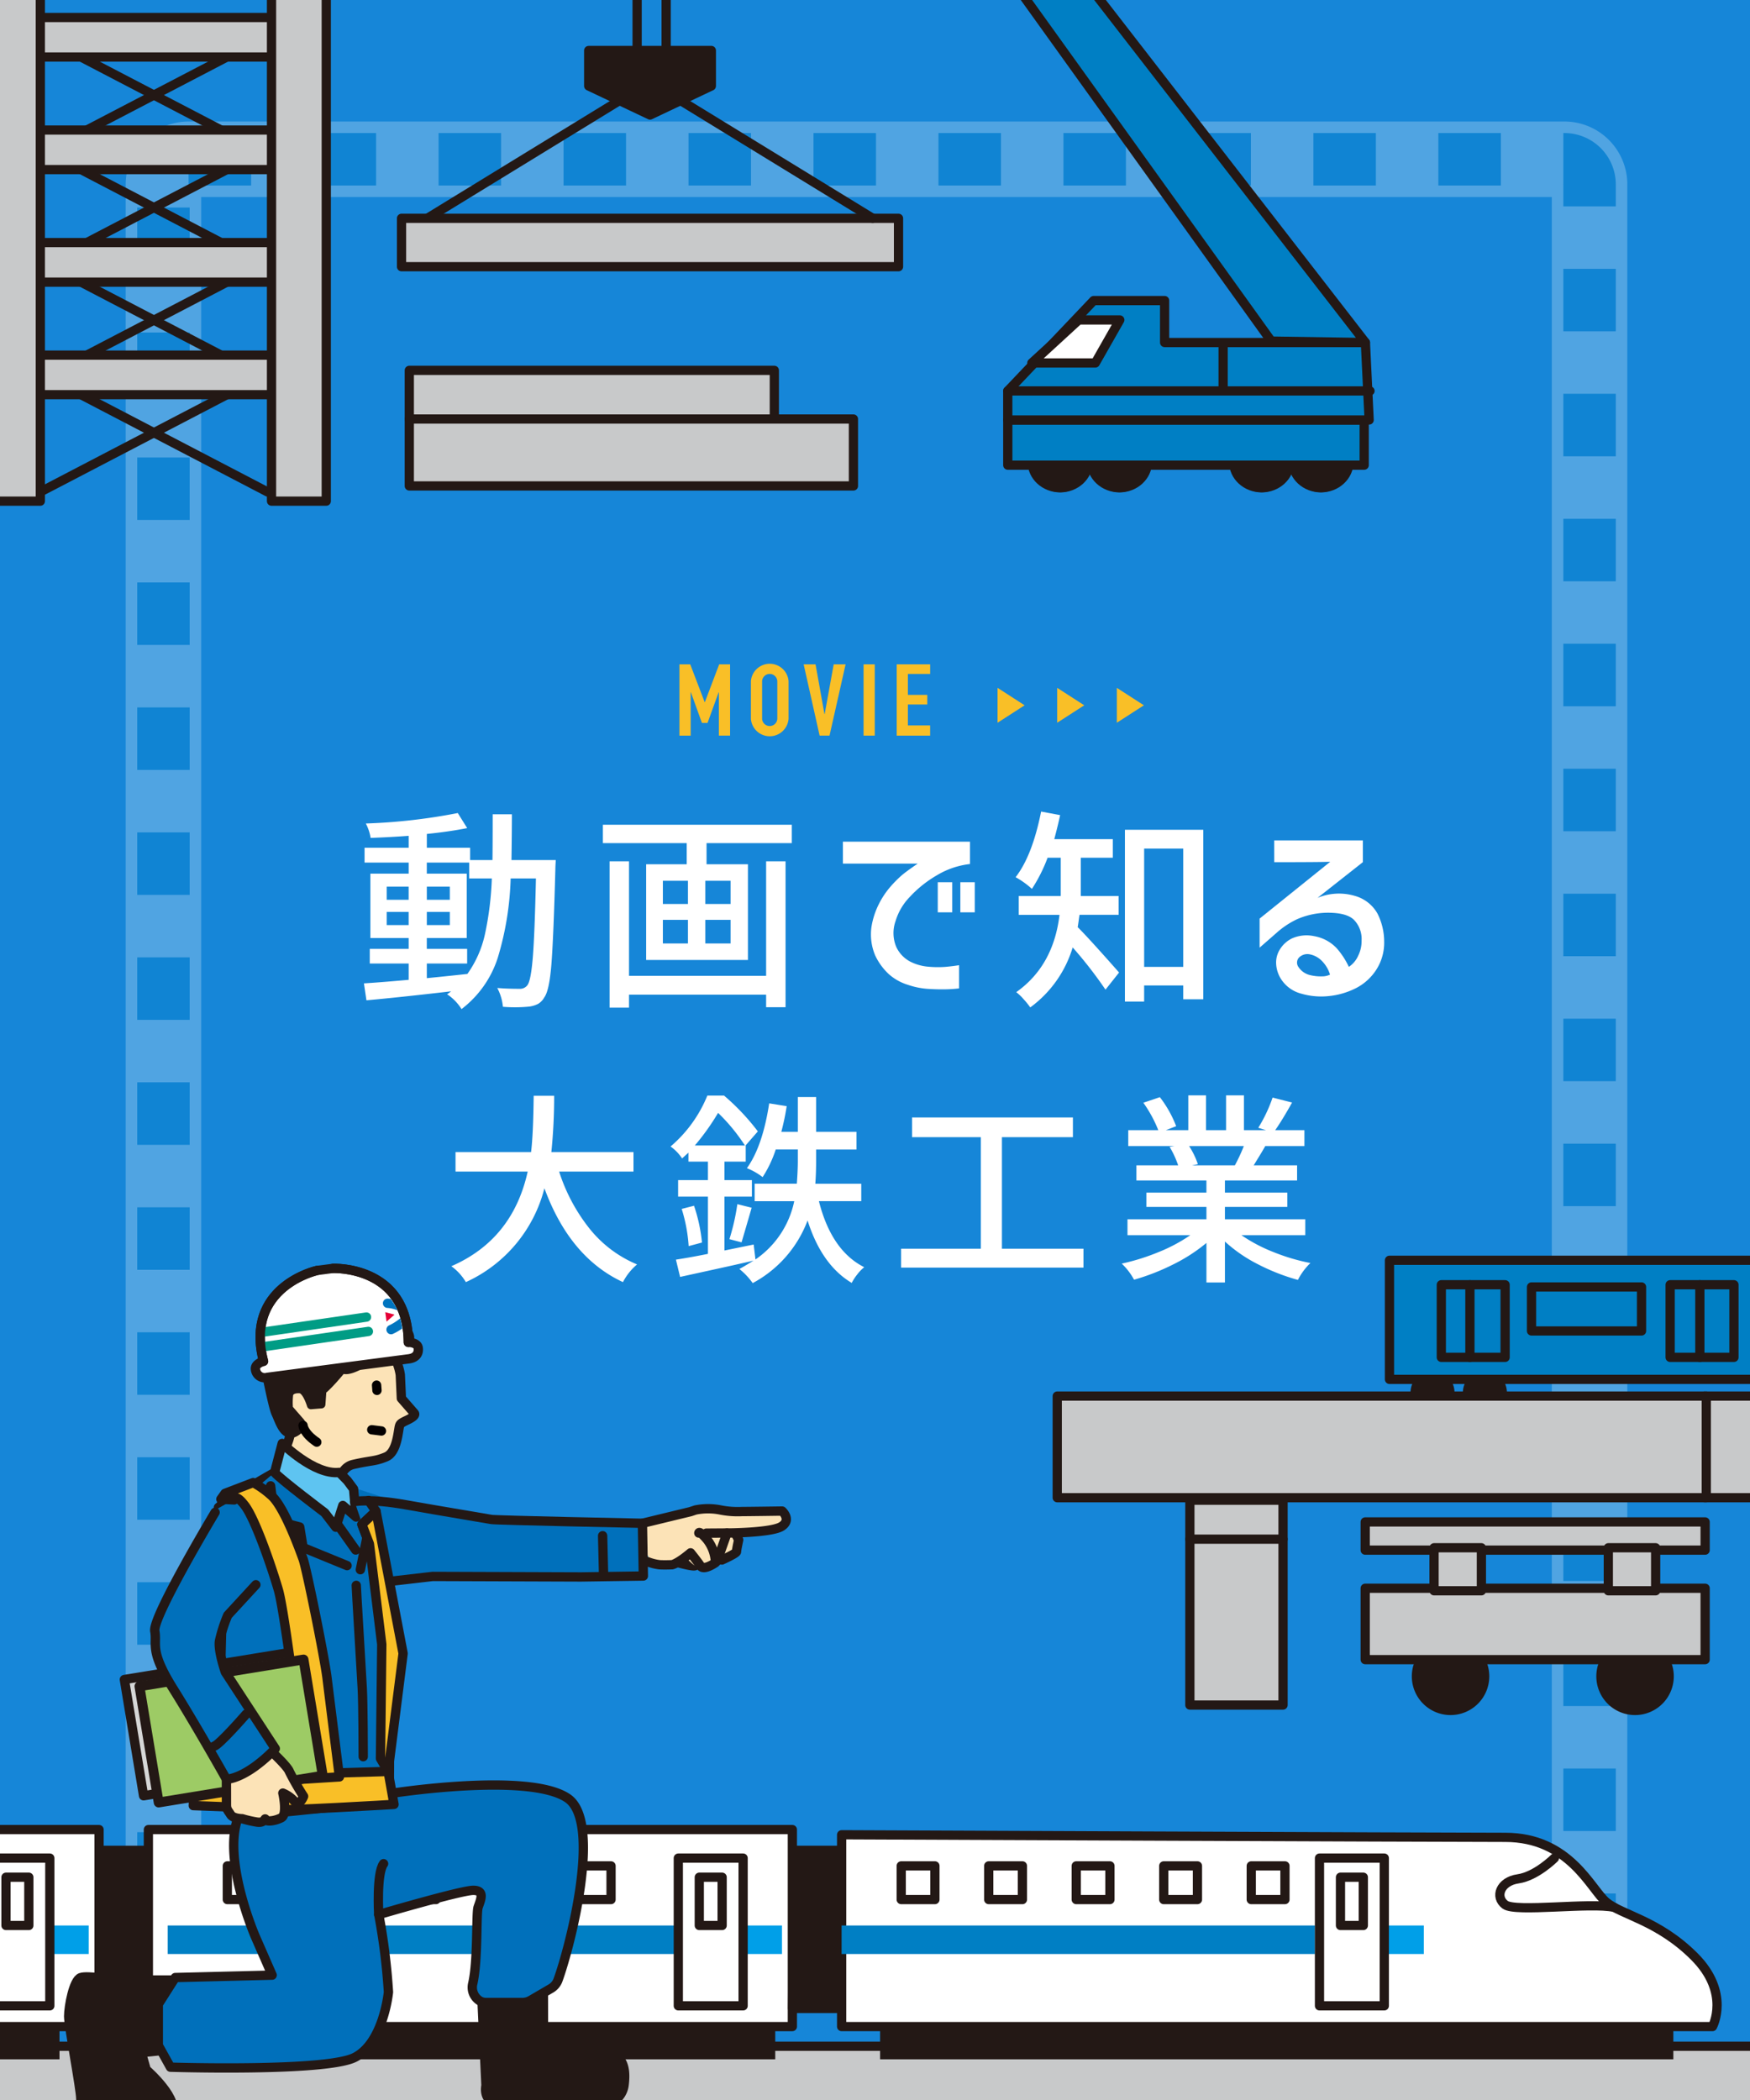 <svg xmlns="http://www.w3.org/2000/svg" xmlns:xlink="http://www.w3.org/1999/xlink" width="375" height="450" viewBox="0 0 375 450">
  <rect x="0" y="0" width="375" height="450" fill="#333333" stroke="none"/>
  <defs>
    <clipPath id="clip-path">
      <path id="パス_2942" data-name="パス 2942" d="M1090.051,658.75h-375v-450h375Z" fill="none"/>
    </clipPath>
    <clipPath id="clip-path-2">
      <rect id="長方形_894" data-name="長方形 894" width="321.774" height="398.128" transform="translate(741.986 234.788)" fill="none"/>
    </clipPath>
    <clipPath id="clip-path-3">
      <rect id="長方形_978" data-name="長方形 978" width="530.576" height="107.459" transform="translate(586.53 572.51)" fill="none"/>
    </clipPath>
    <clipPath id="clip-path-4">
      <path id="パス_2909" data-name="パス 2909" d="M795.315,488.89s1.612,6.219,1.213,6.749,4.8-1.068,4.8-1.068c-.281-6.619-4.284-9.126-4.284-9.126Z" fill="none"/>
    </clipPath>
  </defs>
  <g id="グループ_985" data-name="グループ 985" transform="translate(-715.051 -208.75)">
    <g id="グループ_984" data-name="グループ 984" clip-path="url(#clip-path)">
      <rect id="長方形_891" data-name="長方形 891" width="375" height="450" transform="translate(715.051 208.75)" fill="#1686d8"/>
      <g id="グループ_974" data-name="グループ 974" opacity="0.25">
        <g id="グループ_973" data-name="グループ 973">
          <g id="グループ_972" data-name="グループ 972" clip-path="url(#clip-path-2)">
            <path id="長方形_892" data-name="長方形 892" d="M5.394,0H300.2a5.393,5.393,0,0,1,5.393,5.393V376.55a5.394,5.394,0,0,1-5.394,5.394H5.395A5.395,5.395,0,0,1,0,376.549V5.394A5.394,5.394,0,0,1,5.394,0Z" transform="translate(750.078 242.88)" fill="none" stroke="#fff" stroke-miterlimit="10" stroke-width="16.183"/>
            <path id="長方形_893" data-name="長方形 893" d="M5.394,0H300.2a5.394,5.394,0,0,1,5.394,5.394V376.55a5.394,5.394,0,0,1-5.394,5.394H5.395A5.395,5.395,0,0,1,0,376.549V5.394A5.394,5.394,0,0,1,5.394,0Z" transform="translate(750.078 242.88)" fill="none" stroke="#007fc4" stroke-miterlimit="10" stroke-width="11.238" stroke-dasharray="13.39 13.39"/>
          </g>
        </g>
      </g>
      <g id="グループ_975" data-name="グループ 975">
        <path id="パス_2837" data-name="パス 2837" d="M850.8,459.8H834.864a38.368,38.368,0,0,0,6.52,12.229,25.686,25.686,0,0,0,10.183,7.67,12.314,12.314,0,0,0-3.025,3.792q-11.378-5.283-16.831-20.112a30.329,30.329,0,0,1-16.832,20.112,11.331,11.331,0,0,0-3.11-3.409q13.124-5.709,16.362-20.282H812.663v-4.176h16.192q.47-3.877.555-12.06H833.8a118.27,118.27,0,0,1-.6,12.06h17.6Z" fill="#fff"/>
        <path id="パス_2838" data-name="パス 2838" d="M899.607,466.145h-9.076q2.684,10.611,9.715,14.148a8.366,8.366,0,0,0-1.47,1.513,10.969,10.969,0,0,0-1.214,1.853q-6.435-3.836-9.459-13.38A25.273,25.273,0,0,1,876.342,483.7a14.837,14.837,0,0,0-2.856-3.025q.981-.512,3.026-1.789-3.282.765-9.226,2.066t-6.5,1.428l-.894-3.708q3.066-.468,6.86-1.236V465.166h-6.392v-3.537h6.392v-3.963h-4.176v-1.917q-.426.383-1.363,1.235a9.572,9.572,0,0,0-2.472-2.556,28.248,28.248,0,0,0,7.883-10.909h3.579a48.92,48.92,0,0,1,7.244,7.67l-2.641,3.026h.042v3.451h-4.559v3.963h5.88v3.537h-5.88v11.547l6.264-1.279.383,3.2a20.037,20.037,0,0,0,8.309-12.486h-8.479v-3.75H885.8q.213-2.853.214-4.9v-2.43h-4.731a25.4,25.4,0,0,1-2.812,5.923,13.852,13.852,0,0,0-3.367-1.917q3.367-4.687,4.773-13.891l3.75.6a51.934,51.934,0,0,1-1.15,5.5h3.537v-7.457h3.92v7.457h8.649v3.792h-8.649v2.43q0,2.641-.171,4.9h9.843Zm-38.478,1.662,2.642-.681a35.121,35.121,0,0,1,1.705,7.883l-2.855.766A33.69,33.69,0,0,0,861.129,467.807Zm2.812-13.592H874.68a39.564,39.564,0,0,0-5.753-6.989A50.646,50.646,0,0,1,863.941,454.215Zm10.014,20.751-2.6-.682a47.288,47.288,0,0,0,1.7-7.5l3.067.767Q874.253,473.987,873.955,474.966Z" fill="#fff"/>
        <path id="パス_2839" data-name="パス 2839" d="M929.75,476.33h17.471v4.048H908.146V476.33h17.087v-23.9H910.49v-4.219h34.472v4.219H929.75Z" fill="#fff"/>
        <path id="パス_2840" data-name="パス 2840" d="M994.749,473.432H981.071a33.964,33.964,0,0,0,6.818,3.6,42.725,42.725,0,0,0,7.967,2.364,13.492,13.492,0,0,0-2.683,3.622,44.235,44.235,0,0,1-8.5-3.323,31.6,31.6,0,0,1-7.138-4.9v8.777h-3.963v-8.479a35.879,35.879,0,0,1-7.158,4.623,47.57,47.57,0,0,1-8.352,3.259,13.631,13.631,0,0,0-2.642-3.451,46.376,46.376,0,0,0,7.9-2.471,34.981,34.981,0,0,0,6.8-3.622H956.654v-3.409h16.917v-2.641H960.7v-3.069h12.868v-2.6h-15v-3.239h8.949a20.33,20.33,0,0,0-1.833-3.962l1.023-.17h-9.886v-3.41h6.435a27.717,27.717,0,0,0-3.2-5.88l3.538-1.193a24.467,24.467,0,0,1,3.494,6.221l-2.216.852h4.814v-7.457h3.793v7.457h4.3v-7.457h3.835v7.457h4.729l-1.662-.511a31.463,31.463,0,0,0,3.069-6.477l4.176,1.066q-2.174,3.878-3.623,5.922h6.264v3.41h-8.393q-.471.852-1.385,2.342t-1.087,1.79H993v3.239H977.534v2.6h13.38v3.069h-13.38v2.641h17.215Zm-13.167-19.089H969.864a16.97,16.97,0,0,1,1.875,3.877l-1.278.255h9.2A36.157,36.157,0,0,0,981.582,454.343Z" fill="#fff"/>
      </g>
      <g id="グループ_976" data-name="グループ 976">
        <path id="パス_2841" data-name="パス 2841" d="M824.652,393.051h9.494q-.09,1.478-.089,1.97-.4,14.779-.851,20.4t-1.522,7.054a3.613,3.613,0,0,1-1.322,1.388,5.843,5.843,0,0,1-1.9.583,31.013,31.013,0,0,1-5.644.044,10.615,10.615,0,0,0-1.209-4.03q2.106.179,4.792.179a1.964,1.964,0,0,0,1.658-.761q.759-.985,1.164-5.979t.672-16.907h-5.419a64.568,64.568,0,0,1-2.754,16.974,22.418,22.418,0,0,1-7.771,11.017,10.458,10.458,0,0,0-3.091-3.179,7.009,7.009,0,0,0,.852-.628q-11.2,1.3-18.139,1.926l-.537-3.628q3.583-.222,9.584-.761V415.22h-8.33v-3.135h8.33v-2.329h-8.2V395.962h8.2v-2.374h-9.449v-3.179h9.449v-2.553q-3.537.269-8.15.448a9.983,9.983,0,0,0-1.03-3.091,123.6,123.6,0,0,0,19.705-2.239l2.015,3.225q-3.807.762-8.643,1.254v2.956h9.27v2.642h4.792q.043-3.135.045-9.808h4.12Q824.741,386.781,824.652,393.051Zm-26.737,5.688v2.821h4.7v-2.821Zm0,8.24h4.7v-2.821h-4.7Zm8.6,8.241v3.135q3.224-.314,8.688-.9a23.229,23.229,0,0,0,3.784-8.6,67.421,67.421,0,0,0,1.456-11.868H815.6v-3.4h-9.091v2.374h8.553v13.794h-8.553v2.329h8.643v3.135Zm0-13.66h4.926v-2.821h-4.926Zm4.926,2.6h-4.926v2.821h4.926Z" fill="#fff"/>
        <path id="パス_2842" data-name="パス 2842" d="M844.241,385.482h40.487v3.941H866.454v4.524h8.868v20.511h-21.81V393.947H862.2v-4.524H844.241Zm34.978,32.38V393.32h4.165v31.26h-4.165v-2.688h-29.38v2.778h-4.165V393.32h4.165v24.542Zm-22.124-20.377v4.971h5.374v-4.971Zm0,8.375v5.06h5.374v-5.06Zm14.509-3.4v-4.971h-5.418v4.971Zm0,8.464v-5.06h-5.418v5.06Z" fill="#fff"/>
        <path id="パス_2843" data-name="パス 2843" d="M922.9,389.11V393.9a17.559,17.559,0,0,0-7.143,2.441,24.888,24.888,0,0,0-5.778,4.635,12.632,12.632,0,0,0-3.023,5.15,7.642,7.642,0,0,0,.18,5.6,6.8,6.8,0,0,0,2.933,3.068,10.409,10.409,0,0,0,3.829,1.1,22.37,22.37,0,0,0,3.717.045q1.523-.134,2.956-.358v4.971a29.43,29.43,0,0,1-3.157.2q-1.68.022-3.7-.112a16.676,16.676,0,0,1-4.165-.873,10.928,10.928,0,0,1-4.1-2.329,13.087,13.087,0,0,1-2.844-3.919,11.552,11.552,0,0,1-.806-6.18,16.684,16.684,0,0,1,1.568-4.837,17.857,17.857,0,0,1,2.508-3.762A24.842,24.842,0,0,1,908.3,396.3q1.029-.873,3.4-2.486H895.674v-4.7Zm-6.9,15.137V397.8H919.1v6.449Zm4.837,0V397.8h3.091v6.449Z" fill="#fff"/>
        <path id="パス_2844" data-name="パス 2844" d="M954.764,404.785h-8.375c-.031.089-.09.47-.18,1.142s-.164,1.172-.224,1.5q2.151,2.106,8.868,9.719l-2.911,3.672a89.927,89.927,0,0,0-7.032-9.047,24.7,24.7,0,0,1-9.091,12.854,16.725,16.725,0,0,0-1.411-1.747,10.82,10.82,0,0,0-1.59-1.523q7.973-5.642,9.271-16.57h-8.734v-4.031h9v-8.2h-2.821a33.592,33.592,0,0,1-3.358,6.673,18.188,18.188,0,0,0-3.493-2.507q3.581-4.613,5.463-14.063l4.076.761q-.449,2.106-1.254,5.151h12.54v3.985h-6.853v8.2h8.107Zm1.343-18.228H972.9v36.321h-4.3v-2.956h-8.375v3.449h-4.121Zm4.121,29.379H968.6V390.588h-8.375Z" fill="#fff"/>
        <path id="パス_2845" data-name="パス 2845" d="M988.1,388.841h18.989V393.5l-9.719,7.658a11.94,11.94,0,0,1,7.949-.448,8.037,8.037,0,0,1,4.882,3.763,13.31,13.31,0,0,1,1.456,5.911A10.719,10.719,0,0,1,1010,416.5a11.29,11.29,0,0,1-4.367,3.986,16.382,16.382,0,0,1-5.755,1.7,15.3,15.3,0,0,1-6-.515,7.277,7.277,0,0,1-3.874-2.508,6.677,6.677,0,0,1-1.5-4.12,5.265,5.265,0,0,1,.806-2.844,6.27,6.27,0,0,1,2.62-2.374,7.74,7.74,0,0,1,4.724-.47,8.648,8.648,0,0,1,4.86,2.62,16.839,16.839,0,0,1,2.575,3.963,5.629,5.629,0,0,0,2.015-2.418,7.032,7.032,0,0,0,.717-3.225,5.884,5.884,0,0,0-1.657-4.456q-1.657-1.588-6-1.5a16.674,16.674,0,0,0-6.226,1.411,18.45,18.45,0,0,0-4.433,2.978l-3.538,3.09v-6.225l15.137-12.182q-2.239.092-12,.09Zm7.613,24.408a2.553,2.553,0,0,0-2.351.739,1.615,1.615,0,0,0-.09,1.948,4.125,4.125,0,0,0,2.262,1.7,9.6,9.6,0,0,0,2.821.336,3.753,3.753,0,0,0,1.7-.38,7.1,7.1,0,0,0-1.748-2.934A4.993,4.993,0,0,0,995.715,413.249Z" fill="#fff"/>
      </g>
      <g id="グループ_977" data-name="グループ 977">
        <path id="パス_2846" data-name="パス 2846" d="M860.646,351.109h2.312l3.09,8.089h.048l3.066-8.089H871.5v15.276h-2.406V357.1h-.047l-2.383,6.565h-1.2L863.1,357.1h-.048v9.29h-2.406Z" fill="#f9bf27"/>
        <path id="パス_2847" data-name="パス 2847" d="M875.96,354.714a4.046,4.046,0,0,1,8.067,0v8.066a4.045,4.045,0,0,1-8.067,0Zm2.4,8.066a1.63,1.63,0,0,0,3.256,0v-8.066a1.63,1.63,0,0,0-3.256,0Z" fill="#f9bf27"/>
        <path id="パス_2848" data-name="パス 2848" d="M892.806,366.385h-2.123l-3.421-15.276h2.548l1.911,10.663h.047l1.934-10.663h2.548Z" fill="#f9bf27"/>
        <path id="パス_2849" data-name="パス 2849" d="M900.1,351.109H902.5v15.276H900.1Z" fill="#f9bf27"/>
        <path id="パス_2850" data-name="パス 2850" d="M907.2,351.109h7.172v2.06H909.6v4.484h4.153v2.059H909.6V364.2h4.766v2.189H907.2Z" fill="#f9bf27"/>
      </g>
      <path id="パス_2851" data-name="パス 2851" d="M928.811,363.626l5.8-3.741-5.8-3.74Z" fill="#f9bf27"/>
      <path id="パス_2852" data-name="パス 2852" d="M941.591,363.626l5.8-3.741-5.8-3.74Z" fill="#f9bf27"/>
      <path id="パス_2853" data-name="パス 2853" d="M954.372,363.626l5.8-3.741-5.8-3.74Z" fill="#f9bf27"/>
      <line id="線_1590" data-name="線 1590" y2="47.716" transform="translate(851.577 171.853)" fill="#fff"/>
      <line id="線_1591" data-name="線 1591" y2="47.716" transform="translate(851.577 171.853)" fill="none" stroke="#231815" stroke-linecap="round" stroke-linejoin="round" stroke-width="1.979"/>
      <line id="線_1592" data-name="線 1592" y2="47.716" transform="translate(857.8 171.853)" fill="#fff"/>
      <line id="線_1593" data-name="線 1593" y2="47.716" transform="translate(857.8 171.853)" fill="none" stroke="#231815" stroke-linecap="round" stroke-linejoin="round" stroke-width="1.979"/>
      <path id="パス_2854" data-name="パス 2854" d="M867.482,219.568v7.607l-13.14,6.224L841.2,227.176v-7.607Z" fill="#231815"/>
      <path id="パス_2855" data-name="パス 2855" d="M867.482,219.568v7.607l-13.14,6.224L841.2,227.176v-7.607Z" fill="none" stroke="#231815" stroke-linecap="round" stroke-linejoin="round" stroke-width="1.979"/>
      <line id="線_1594" data-name="線 1594" x1="42.875" y2="26.278" transform="translate(806.627 229.25)" fill="#fff"/>
      <line id="線_1595" data-name="線 1595" x1="42.875" y2="26.278" transform="translate(806.627 229.25)" fill="none" stroke="#231815" stroke-linecap="round" stroke-linejoin="round" stroke-width="1.979"/>
      <rect id="長方形_895" data-name="長方形 895" width="106.496" height="10.373" transform="translate(801.094 255.529)" fill="#c8c9ca"/>
      <rect id="長方形_896" data-name="長方形 896" width="106.496" height="10.373" transform="translate(801.094 255.529)" fill="none" stroke="#231815" stroke-linecap="round" stroke-linejoin="round" stroke-width="1.979"/>
      <line id="線_1596" data-name="線 1596" x2="42.875" y2="26.278" transform="translate(859.183 229.25)" fill="#fff"/>
      <line id="線_1597" data-name="線 1597" x2="42.875" y2="26.278" transform="translate(859.183 229.25)" fill="none" stroke="#231815" stroke-linecap="round" stroke-linejoin="round" stroke-width="1.979"/>
      <path id="パス_2856" data-name="パス 2856" d="M948.227,307.742a6.012,6.012,0,1,1-5.993-5.532,5.776,5.776,0,0,1,5.993,5.532" fill="#231815"/>
      <ellipse id="楕円形_122" data-name="楕円形 122" cx="5.993" cy="5.532" rx="5.993" ry="5.532" transform="translate(936.241 302.21)" fill="none" stroke="#231815" stroke-linecap="round" stroke-linejoin="round" stroke-width="1.979"/>
      <path id="パス_2857" data-name="パス 2857" d="M960.934,307.742a6.012,6.012,0,1,1-5.993-5.532,5.776,5.776,0,0,1,5.993,5.532" fill="#231815"/>
      <ellipse id="楕円形_123" data-name="楕円形 123" cx="5.993" cy="5.532" rx="5.993" ry="5.532" transform="translate(948.948 302.21)" fill="none" stroke="#231815" stroke-linecap="round" stroke-linejoin="round" stroke-width="1.979"/>
      <path id="パス_2858" data-name="パス 2858" d="M991.4,307.742a6.012,6.012,0,1,1-5.993-5.532,5.776,5.776,0,0,1,5.993,5.532" fill="#231815"/>
      <ellipse id="楕円形_124" data-name="楕円形 124" cx="5.993" cy="5.532" rx="5.993" ry="5.532" transform="translate(979.41 302.21)" fill="none" stroke="#231815" stroke-linecap="round" stroke-linejoin="round" stroke-width="1.979"/>
      <path id="パス_2859" data-name="パス 2859" d="M1004.1,307.742a6.012,6.012,0,1,1-5.993-5.532,5.777,5.777,0,0,1,5.993,5.532" fill="#231815"/>
      <ellipse id="楕円形_125" data-name="楕円形 125" cx="5.993" cy="5.532" rx="5.993" ry="5.532" transform="translate(992.117 302.21)" fill="none" stroke="#231815" stroke-linecap="round" stroke-linejoin="round" stroke-width="1.979"/>
      <rect id="長方形_897" data-name="長方形 897" width="76.373" height="9.681" transform="translate(931.004 298.747)" fill="#007fc4"/>
      <rect id="長方形_898" data-name="長方形 898" width="76.373" height="9.681" transform="translate(931.004 298.747)" fill="none" stroke="#231815" stroke-linecap="round" stroke-linejoin="round" stroke-width="1.979"/>
      <path id="パス_2860" data-name="パス 2860" d="M949.409,273.16,931,292.523v6.224h77.439l-.8-16.6H964.612v-8.99Z" fill="#007fc4"/>
      <path id="パス_2861" data-name="パス 2861" d="M949.409,273.16,931,292.523v6.224h77.439l-.8-16.6H964.612v-8.99Z" fill="none" stroke="#231815" stroke-linecap="round" stroke-linejoin="round" stroke-width="1.979"/>
      <path id="パス_2862" data-name="パス 2862" d="M1007.644,282.15l-75.5-97.44h-14.4l69.717,97.133Z" fill="#007fc4"/>
      <path id="パス_2863" data-name="パス 2863" d="M1007.644,282.15l-75.5-97.44h-14.4l69.717,97.133Z" fill="none" stroke="#231815" stroke-linecap="round" stroke-linejoin="round" stroke-width="1.979"/>
      <path id="パス_2864" data-name="パス 2864" d="M946.208,277.309h8.8l-5.246,9.221h-13.6Z" fill="#fff"/>
      <path id="パス_2865" data-name="パス 2865" d="M946.208,277.309h8.8l-5.246,9.221h-13.6Z" fill="none" stroke="#231815" stroke-linecap="round" stroke-linejoin="round" stroke-width="1.979"/>
      <line id="線_1598" data-name="線 1598" x2="77.617" transform="translate(931.004 292.523)" fill="#0050a2"/>
      <line id="線_1599" data-name="線 1599" x2="77.617" transform="translate(931.004 292.523)" fill="none" stroke="#231815" stroke-linecap="round" stroke-linejoin="round" stroke-width="1.979"/>
      <line id="線_1600" data-name="線 1600" y2="8.606" transform="translate(977.148 283.226)" fill="#0050a2"/>
      <line id="線_1601" data-name="線 1601" y2="8.606" transform="translate(977.148 283.226)" fill="none" stroke="#231815" stroke-linecap="round" stroke-linejoin="round" stroke-width="1.979"/>
      <rect id="長方形_899" data-name="長方形 899" width="78.221" height="10.43" transform="translate(802.759 288.11)" fill="#c8c9ca"/>
      <rect id="長方形_900" data-name="長方形 900" width="78.221" height="10.43" transform="translate(802.759 288.11)" fill="none" stroke="#231815" stroke-linecap="round" stroke-linejoin="round" stroke-width="1.979"/>
      <rect id="長方形_901" data-name="長方形 901" width="95.169" height="14.34" transform="translate(802.759 298.54)" fill="#c8c9ca"/>
      <rect id="長方形_902" data-name="長方形 902" width="95.169" height="14.34" transform="translate(802.759 298.54)" fill="none" stroke="#231815" stroke-linecap="round" stroke-linejoin="round" stroke-width="1.979"/>
      <line id="線_1602" data-name="線 1602" x1="48.766" y2="25.421" transform="translate(723.652 216.408)" fill="none" stroke="#231815" stroke-linecap="round" stroke-linejoin="round" stroke-width="1.979"/>
      <line id="線_1603" data-name="線 1603" x2="48.766" y2="25.421" transform="translate(723.653 216.408)" fill="none" stroke="#231815" stroke-linecap="round" stroke-linejoin="round" stroke-width="1.979"/>
      <line id="線_1604" data-name="線 1604" x1="48.766" y2="25.422" transform="translate(723.652 240.525)" fill="none" stroke="#231815" stroke-linecap="round" stroke-linejoin="round" stroke-width="1.979"/>
      <line id="線_1605" data-name="線 1605" x2="48.766" y2="25.422" transform="translate(723.653 240.525)" fill="none" stroke="#231815" stroke-linecap="round" stroke-linejoin="round" stroke-width="1.979"/>
      <line id="線_1606" data-name="線 1606" x1="48.766" y2="25.422" transform="translate(723.652 264.644)" fill="none" stroke="#231815" stroke-linecap="round" stroke-linejoin="round" stroke-width="1.979"/>
      <line id="線_1607" data-name="線 1607" x2="48.766" y2="25.422" transform="translate(723.653 264.644)" fill="none" stroke="#231815" stroke-linecap="round" stroke-linejoin="round" stroke-width="1.979"/>
      <line id="線_1608" data-name="線 1608" x1="48.766" y2="25.422" transform="translate(723.652 288.762)" fill="none" stroke="#231815" stroke-linecap="round" stroke-linejoin="round" stroke-width="1.979"/>
      <line id="線_1609" data-name="線 1609" x2="48.766" y2="25.422" transform="translate(723.653 288.762)" fill="none" stroke="#231815" stroke-linecap="round" stroke-linejoin="round" stroke-width="1.979"/>
      <rect id="長方形_903" data-name="長方形 903" width="54.755" height="8.474" transform="translate(721.086 284.851)" fill="#c8c9ca"/>
      <rect id="長方形_904" data-name="長方形 904" width="54.755" height="8.474" transform="translate(721.086 284.851)" fill="none" stroke="#231815" stroke-linecap="round" stroke-linejoin="round" stroke-width="1.979"/>
      <rect id="長方形_905" data-name="長方形 905" width="54.755" height="8.474" transform="translate(721.086 260.733)" fill="#c8c9ca"/>
      <rect id="長方形_906" data-name="長方形 906" width="54.755" height="8.474" transform="translate(721.086 260.733)" fill="none" stroke="#231815" stroke-linecap="round" stroke-linejoin="round" stroke-width="1.979"/>
      <rect id="長方形_907" data-name="長方形 907" width="54.755" height="8.474" transform="translate(721.086 236.615)" fill="#c8c9ca"/>
      <rect id="長方形_908" data-name="長方形 908" width="54.755" height="8.474" transform="translate(721.086 236.615)" fill="none" stroke="#231815" stroke-linecap="round" stroke-linejoin="round" stroke-width="1.979"/>
      <rect id="長方形_909" data-name="長方形 909" width="54.755" height="8.474" transform="translate(721.086 212.496)" fill="#c8c9ca"/>
      <rect id="長方形_910" data-name="長方形 910" width="54.755" height="8.474" transform="translate(721.086 212.496)" fill="none" stroke="#231815" stroke-linecap="round" stroke-linejoin="round" stroke-width="1.979"/>
      <rect id="長方形_911" data-name="長方形 911" width="63.297" height="29.736" transform="translate(645.978 285.265)" fill="#c8c9ca"/>
      <rect id="長方形_912" data-name="長方形 912" width="63.297" height="29.736" transform="translate(645.978 285.265)" fill="none" stroke="#231815" stroke-linecap="round" stroke-linejoin="round" stroke-width="1.979"/>
      <line id="線_1610" data-name="線 1610" x2="63.297" transform="translate(645.978 294.254)" fill="#c8c9ca"/>
      <line id="線_1611" data-name="線 1611" x2="63.297" transform="translate(645.978 294.254)" fill="none" stroke="#231815" stroke-linecap="round" stroke-linejoin="round" stroke-width="1.979"/>
      <rect id="長方形_913" data-name="長方形 913" width="11.065" height="19.363" transform="translate(692.217 265.861)" fill="#c8c9ca"/>
      <rect id="長方形_914" data-name="長方形 914" width="11.065" height="19.363" transform="translate(692.217 265.861)" fill="none" stroke="#231815" stroke-linecap="round" stroke-linejoin="round" stroke-width="1.979"/>
      <line id="線_1612" data-name="線 1612" y1="20.706" transform="translate(697.057 245.155)" fill="#c8c9ca"/>
      <line id="線_1613" data-name="線 1613" y1="20.706" transform="translate(697.057 245.155)" fill="none" stroke="#231815" stroke-linecap="round" stroke-linejoin="round" stroke-width="1.979"/>
      <rect id="長方形_915" data-name="長方形 915" width="11.064" height="19.363" transform="translate(674.237 265.861)" fill="#c8c9ca"/>
      <rect id="長方形_916" data-name="長方形 916" width="11.064" height="19.363" transform="translate(674.237 265.861)" fill="none" stroke="#231815" stroke-linecap="round" stroke-linejoin="round" stroke-width="1.979"/>
      <line id="線_1614" data-name="線 1614" y1="16.556" transform="translate(679.078 249.305)" fill="#c8c9ca"/>
      <line id="線_1615" data-name="線 1615" y1="16.556" transform="translate(679.078 249.305)" fill="none" stroke="#231815" stroke-linecap="round" stroke-linejoin="round" stroke-width="1.979"/>
      <rect id="長方形_917" data-name="長方形 917" width="11.065" height="19.363" transform="translate(656.257 265.861)" fill="#c8c9ca"/>
      <rect id="長方形_918" data-name="長方形 918" width="11.065" height="19.363" transform="translate(656.257 265.861)" fill="none" stroke="#231815" stroke-linecap="round" stroke-linejoin="round" stroke-width="1.979"/>
      <line id="線_1616" data-name="線 1616" y1="6.916" transform="translate(661.097 258.945)" fill="#c8c9ca"/>
      <line id="線_1617" data-name="線 1617" y1="6.916" transform="translate(661.097 258.945)" fill="none" stroke="#231815" stroke-linecap="round" stroke-linejoin="round" stroke-width="1.979"/>
      <line id="線_1618" data-name="線 1618" y2="28.353" transform="translate(670.779 286.648)" fill="#c8c9ca"/>
      <line id="線_1619" data-name="線 1619" y2="28.353" transform="translate(670.779 286.648)" fill="none" stroke="#231815" stroke-linecap="round" stroke-linejoin="round" stroke-width="1.979"/>
      <rect id="長方形_919" data-name="長方形 919" width="11.733" height="130.73" transform="translate(711.961 185.409)" fill="#c8c9ca"/>
      <rect id="長方形_920" data-name="長方形 920" width="11.733" height="130.73" transform="translate(711.961 185.409)" fill="none" stroke="#231815" stroke-linecap="round" stroke-linejoin="round" stroke-width="1.979"/>
      <rect id="長方形_921" data-name="長方形 921" width="11.732" height="130.73" transform="translate(773.234 185.409)" fill="#c8c9ca"/>
      <rect id="長方形_922" data-name="長方形 922" width="11.732" height="130.73" transform="translate(773.234 185.409)" fill="none" stroke="#231815" stroke-linecap="round" stroke-linejoin="round" stroke-width="1.979"/>
      <path id="パス_2866" data-name="パス 2866" d="M1026.733,507.156a4.715,4.715,0,1,1-4.715-4.714,4.715,4.715,0,0,1,4.715,4.714" fill="#231815"/>
      <path id="パス_2867" data-name="パス 2867" d="M1037.958,507.156a4.716,4.716,0,1,1-4.716-4.714,4.715,4.715,0,0,1,4.716,4.714" fill="#231815"/>
      <path id="パス_2868" data-name="パス 2868" d="M1129.986,507.156a4.715,4.715,0,1,1-4.715-4.714,4.715,4.715,0,0,1,4.715,4.714" fill="#231815"/>
      <path id="パス_2869" data-name="パス 2869" d="M1141.211,507.156a4.715,4.715,0,1,1-4.715-4.714,4.715,4.715,0,0,1,4.715,4.714" fill="#231815"/>
      <rect id="長方形_923" data-name="長方形 923" width="136.101" height="25.515" transform="translate(1012.794 478.812)" fill="#007fc4"/>
      <rect id="長方形_924" data-name="長方形 924" width="136.101" height="25.515" transform="translate(1012.794 478.812)" fill="none" stroke="#231815" stroke-linecap="round" stroke-linejoin="round" stroke-width="1.979"/>
      <rect id="長方形_925" data-name="長方形 925" width="13.673" height="15.559" transform="translate(1023.904 484.053)" fill="none" stroke="#231815" stroke-linecap="round" stroke-linejoin="round" stroke-width="1.979"/>
      <line id="線_1620" data-name="線 1620" y1="15.559" transform="translate(1030.033 484.053)" fill="none" stroke="#231815" stroke-linecap="round" stroke-linejoin="round" stroke-width="1.979"/>
      <line id="線_1621" data-name="線 1621" y1="15.559" transform="translate(1079.302 484.053)" fill="none" stroke="#231815" stroke-linecap="round" stroke-linejoin="round" stroke-width="1.979"/>
      <line id="線_1622" data-name="線 1622" y1="15.559" transform="translate(1128.807 484.053)" fill="none" stroke="#231815" stroke-linecap="round" stroke-linejoin="round" stroke-width="1.979"/>
      <rect id="長方形_926" data-name="長方形 926" width="13.673" height="15.559" transform="translate(1072.937 484.053)" fill="none" stroke="#231815" stroke-linecap="round" stroke-linejoin="round" stroke-width="1.979"/>
      <rect id="長方形_927" data-name="長方形 927" width="13.673" height="15.559" transform="translate(1121.971 484.053)" fill="none" stroke="#231815" stroke-linecap="round" stroke-linejoin="round" stroke-width="1.979"/>
      <rect id="長方形_928" data-name="長方形 928" width="23.574" height="9.429" transform="translate(1043.234 484.526)" fill="none" stroke="#231815" stroke-linecap="round" stroke-linejoin="round" stroke-width="1.979"/>
      <rect id="長方形_929" data-name="長方形 929" width="23.574" height="9.429" transform="translate(1093.682 484.526)" fill="none" stroke="#231815" stroke-linecap="round" stroke-linejoin="round" stroke-width="1.979"/>
      <rect id="長方形_930" data-name="長方形 930" width="19.966" height="43.898" transform="translate(970.023 530.22)" fill="#c8c9ca"/>
      <rect id="長方形_931" data-name="長方形 931" width="19.966" height="43.898" transform="translate(970.023 530.22)" fill="none" stroke="#231815" stroke-linecap="round" stroke-linejoin="round" stroke-width="1.979"/>
      <line id="線_1623" data-name="線 1623" x1="19.966" transform="translate(970.023 538.568)" fill="#c8c9ca"/>
      <line id="線_1624" data-name="線 1624" x1="19.966" transform="translate(970.023 538.568)" fill="none" stroke="#231815" stroke-linecap="round" stroke-linejoin="round" stroke-width="1.979"/>
      <rect id="長方形_932" data-name="長方形 932" width="65.302" height="21.779" transform="translate(1080.299 507.91)" fill="#c8c9ca"/>
      <rect id="長方形_933" data-name="長方形 933" width="65.302" height="21.779" transform="translate(1080.299 507.91)" fill="none" stroke="#231815" stroke-linecap="round" stroke-linejoin="round" stroke-width="1.979"/>
      <rect id="長方形_934" data-name="長方形 934" width="139.08" height="21.779" transform="translate(941.603 507.91)" fill="#c8c9ca"/>
      <rect id="長方形_935" data-name="長方形 935" width="139.08" height="21.779" transform="translate(941.603 507.91)" fill="none" stroke="#231815" stroke-linecap="round" stroke-linejoin="round" stroke-width="1.979"/>
      <path id="パス_2870" data-name="パス 2870" d="M1017.583,567.966a8.3,8.3,0,1,1,8.3,8.3,8.3,8.3,0,0,1-8.3-8.3" fill="#231815"/>
      <path id="パス_2871" data-name="パス 2871" d="M1057.121,567.966a8.3,8.3,0,1,1,8.3,8.3,8.3,8.3,0,0,1-8.3-8.3" fill="#231815"/>
      <rect id="長方形_936" data-name="長方形 936" width="72.842" height="15.3" transform="translate(1007.596 549.086)" fill="#c8c9ca"/>
      <rect id="長方形_937" data-name="長方形 937" width="72.842" height="15.3" transform="translate(1007.596 549.086)" fill="none" stroke="#231815" stroke-linecap="round" stroke-linejoin="round" stroke-width="1.979"/>
      <rect id="長方形_938" data-name="長方形 938" width="72.842" height="6.043" transform="translate(1007.596 534.881)" fill="#c8c9ca"/>
      <rect id="長方形_939" data-name="長方形 939" width="72.842" height="6.043" transform="translate(1007.596 534.881)" fill="none" stroke="#231815" stroke-linecap="round" stroke-linejoin="round" stroke-width="1.979"/>
      <rect id="長方形_940" data-name="長方形 940" width="10.143" height="9.221" transform="translate(1022.349 540.412)" fill="#c8c9ca"/>
      <rect id="長方形_941" data-name="長方形 941" width="10.143" height="9.221" transform="translate(1022.349 540.412)" fill="none" stroke="#231815" stroke-linecap="round" stroke-linejoin="round" stroke-width="1.979"/>
      <rect id="長方形_942" data-name="長方形 942" width="10.143" height="9.221" transform="translate(1059.691 540.412)" fill="#c8c9ca"/>
      <rect id="長方形_943" data-name="長方形 943" width="10.143" height="9.221" transform="translate(1059.691 540.412)" fill="none" stroke="#231815" stroke-linecap="round" stroke-linejoin="round" stroke-width="1.979"/>
      <g id="グループ_979" data-name="グループ 979">
        <g id="グループ_978" data-name="グループ 978" clip-path="url(#clip-path-3)">
          <path id="パス_2872" data-name="パス 2872" d="M1145.916,667.929H153.874v-20.7h992.042" fill="#c8c9ca"/>
          <path id="パス_2873" data-name="パス 2873" d="M1145.916,667.929H153.874v-20.7h992.042" fill="none" stroke="#231815" stroke-linecap="round" stroke-linejoin="round" stroke-width="1.979"/>
          <rect id="長方形_944" data-name="長方形 944" width="169.981" height="9.769" transform="translate(903.644 640.261)" fill="#231815"/>
          <rect id="長方形_945" data-name="長方形 945" width="122.112" height="9.769" transform="translate(759.063 640.261)" fill="#231815"/>
          <rect id="長方形_946" data-name="長方形 946" width="122.112" height="9.769" transform="translate(605.69 640.261)" fill="#231815"/>
          <rect id="長方形_947" data-name="長方形 947" width="137.997" height="42.212" transform="translate(746.845 600.804)" fill="#fff"/>
          <rect id="長方形_948" data-name="長方形 948" width="137.997" height="42.212" transform="translate(746.845 600.804)" fill="none" stroke="#231815" stroke-linecap="round" stroke-linejoin="round" stroke-width="1.979"/>
          <rect id="長方形_949" data-name="長方形 949" width="8.331" height="6.11" transform="translate(874.29 621.355)" fill="#009fe8"/>
          <rect id="長方形_950" data-name="長方形 950" width="7.221" height="7.221" transform="translate(763.761 608.58)" fill="none" stroke="#231815" stroke-linecap="round" stroke-linejoin="round" stroke-width="1.979"/>
          <rect id="長方形_951" data-name="長方形 951" width="7.221" height="7.221" transform="translate(782.513 608.58)" fill="none" stroke="#231815" stroke-linecap="round" stroke-linejoin="round" stroke-width="1.979"/>
          <rect id="長方形_952" data-name="長方形 952" width="7.221" height="7.221" transform="translate(801.265 608.58)" fill="none" stroke="#231815" stroke-linecap="round" stroke-linejoin="round" stroke-width="1.979"/>
          <rect id="長方形_953" data-name="長方形 953" width="7.22" height="7.221" transform="translate(820.017 608.58)" fill="none" stroke="#231815" stroke-linecap="round" stroke-linejoin="round" stroke-width="1.979"/>
          <rect id="長方形_954" data-name="長方形 954" width="7.22" height="7.221" transform="translate(838.769 608.58)" fill="none" stroke="#231815" stroke-linecap="round" stroke-linejoin="round" stroke-width="1.979"/>
          <rect id="長方形_955" data-name="長方形 955" width="109.14" height="6.11" transform="translate(750.986 621.355)" fill="#007fc4"/>
          <path id="パス_2874" data-name="パス 2874" d="M894.285,639.128h-9.4l.556-33.88h9.4Z" fill="#231815"/>
          <path id="パス_2875" data-name="パス 2875" d="M894.285,639.128h-9.4l.556-33.88h9.4Z" fill="none" stroke="#231815" stroke-linecap="round" stroke-linejoin="round" stroke-width="1.979"/>
          <rect id="長方形_956" data-name="長方形 956" width="4.896" height="10.344" transform="translate(864.898 611.011)" fill="none" stroke="#231815" stroke-linecap="round" stroke-linejoin="round" stroke-width="1.979"/>
          <rect id="長方形_957" data-name="長方形 957" width="13.886" height="31.659" transform="translate(860.404 606.914)" fill="none" stroke="#231815" stroke-linecap="round" stroke-linejoin="round" stroke-width="1.979"/>
          <rect id="長方形_958" data-name="長方形 958" width="137.997" height="42.212" transform="translate(598.282 600.804)" fill="#fff"/>
          <rect id="長方形_959" data-name="長方形 959" width="137.997" height="42.212" transform="translate(598.282 600.804)" fill="none" stroke="#231815" stroke-linecap="round" stroke-linejoin="round" stroke-width="1.979"/>
          <rect id="長方形_960" data-name="長方形 960" width="8.331" height="6.11" transform="translate(725.726 621.355)" fill="#009fe8"/>
          <rect id="長方形_961" data-name="長方形 961" width="7.221" height="7.221" transform="translate(615.197 608.58)" fill="none" stroke="#231815" stroke-linecap="round" stroke-linejoin="round" stroke-width="1.979"/>
          <rect id="長方形_962" data-name="長方形 962" width="7.221" height="7.221" transform="translate(633.949 608.58)" fill="none" stroke="#231815" stroke-linecap="round" stroke-linejoin="round" stroke-width="1.979"/>
          <rect id="長方形_963" data-name="長方形 963" width="7.221" height="7.221" transform="translate(652.701 608.58)" fill="none" stroke="#231815" stroke-linecap="round" stroke-linejoin="round" stroke-width="1.979"/>
          <rect id="長方形_964" data-name="長方形 964" width="7.22" height="7.221" transform="translate(671.453 608.58)" fill="none" stroke="#231815" stroke-linecap="round" stroke-linejoin="round" stroke-width="1.979"/>
          <rect id="長方形_965" data-name="長方形 965" width="7.22" height="7.221" transform="translate(690.205 608.58)" fill="none" stroke="#231815" stroke-linecap="round" stroke-linejoin="round" stroke-width="1.979"/>
          <rect id="長方形_966" data-name="長方形 966" width="109.14" height="6.11" transform="translate(602.423 621.355)" fill="#007fc4"/>
          <path id="パス_2876" data-name="パス 2876" d="M745.721,639.128h-9.4l.556-33.88h9.4Z" fill="#231815"/>
          <path id="パス_2877" data-name="パス 2877" d="M745.721,639.128h-9.4l.556-33.88h9.4Z" fill="none" stroke="#231815" stroke-linecap="round" stroke-linejoin="round" stroke-width="1.979"/>
          <rect id="長方形_967" data-name="長方形 967" width="4.896" height="10.344" transform="translate(716.335 611.011)" fill="none" stroke="#231815" stroke-linecap="round" stroke-linejoin="round" stroke-width="1.979"/>
          <rect id="長方形_968" data-name="長方形 968" width="13.886" height="31.659" transform="translate(711.84 606.914)" fill="none" stroke="#231815" stroke-linecap="round" stroke-linejoin="round" stroke-width="1.979"/>
          <path id="パス_2878" data-name="パス 2878" d="M895.4,601.915v41.1h186.62s3.888-7.221-3.888-15-15.551-8.886-18.884-11.663-7.776-13.885-21.661-13.885-142.187-.556-142.187-.556" fill="#fff"/>
          <path id="パス_2879" data-name="パス 2879" d="M895.4,601.915v41.1h186.62s3.888-7.221-3.888-15-15.551-8.886-18.884-11.663-7.776-13.885-21.661-13.885S895.4,601.915,895.4,601.915Z" fill="none" stroke="#231815" stroke-linecap="round" stroke-linejoin="round" stroke-width="1.979"/>
          <rect id="長方形_969" data-name="長方形 969" width="7.221" height="7.221" transform="translate(908.169 608.58)" fill="none" stroke="#231815" stroke-linecap="round" stroke-linejoin="round" stroke-width="1.979"/>
          <rect id="長方形_970" data-name="長方形 970" width="7.221" height="7.221" transform="translate(926.921 608.58)" fill="none" stroke="#231815" stroke-linecap="round" stroke-linejoin="round" stroke-width="1.979"/>
          <rect id="長方形_971" data-name="長方形 971" width="7.221" height="7.221" transform="translate(945.673 608.58)" fill="none" stroke="#231815" stroke-linecap="round" stroke-linejoin="round" stroke-width="1.979"/>
          <rect id="長方形_972" data-name="長方形 972" width="7.221" height="7.221" transform="translate(964.425 608.58)" fill="none" stroke="#231815" stroke-linecap="round" stroke-linejoin="round" stroke-width="1.979"/>
          <rect id="長方形_973" data-name="長方形 973" width="7.22" height="7.221" transform="translate(983.177 608.58)" fill="none" stroke="#231815" stroke-linecap="round" stroke-linejoin="round" stroke-width="1.979"/>
          <rect id="長方形_974" data-name="長方形 974" width="4.896" height="10.344" transform="translate(1002.295 611.011)" fill="none" stroke="#231815" stroke-linecap="round" stroke-linejoin="round" stroke-width="1.979"/>
          <rect id="長方形_975" data-name="長方形 975" width="101.433" height="6.11" transform="translate(895.395 621.355)" fill="#007fc4"/>
          <rect id="長方形_976" data-name="長方形 976" width="8.331" height="6.11" transform="translate(1011.825 621.355)" fill="#009fe8"/>
          <path id="パス_2880" data-name="パス 2880" d="M1048.134,606.914s-3.888,3.888-7.775,4.443-5,3.888-2.778,5.554,18.329-.555,23.328.556" fill="none" stroke="#231815" stroke-linecap="round" stroke-linejoin="round" stroke-width="1.979"/>
          <rect id="長方形_977" data-name="長方形 977" width="13.885" height="31.659" transform="translate(997.8 606.914)" fill="none" stroke="#231815" stroke-linecap="round" stroke-linejoin="round" stroke-width="1.979"/>
        </g>
      </g>
      <g id="グループ_980" data-name="グループ 980">
        <line id="線_1625" data-name="線 1625" x2="4.672" y2="10.902" transform="translate(791.537 608.112)" fill="#007fc4"/>
        <line id="線_1626" data-name="線 1626" x2="4.672" y2="10.902" transform="translate(791.537 608.112)" fill="none" stroke="#231815" stroke-miterlimit="10" stroke-width="0.191"/>
        <path id="パス_2881" data-name="パス 2881" d="M818.217,633.233l1.059,22.433s-.671,2.641,1.7,3.626,3.382.653,3.382.653l21.635-.7a4.781,4.781,0,0,0,2.7-3.634c.332-2.641.326-5.94-3.057-6.923s-9.467-.311-10.821-1.3-3.386-2.3-3.389-3.952-.029-14.517-.029-14.517Z" fill="#231815"/>
        <path id="パス_2882" data-name="パス 2882" d="M818.217,633.233l1.059,22.433s-.671,2.641,1.7,3.626,3.382.653,3.382.653l21.635-.7a4.781,4.781,0,0,0,2.7-3.634c.332-2.641.326-5.94-3.057-6.923s-9.467-.311-10.821-1.3-3.386-2.3-3.389-3.952-.029-14.517-.029-14.517Z" fill="none" stroke="#231815" stroke-linecap="round" stroke-linejoin="round" stroke-width="2.16"/>
        <path id="パス_2883" data-name="パス 2883" d="M755.2,647.565l-9.863,1.039,1.038,3.633s7.787,6.749,5.191,9.864-5.711,3.633-10.383,2.595-8.825-4.153-8.825-6.229-2.595-15.574-2.595-17.651,1.039-7.786,2.595-8.3,6.749.519,8.307.519h16.611Z" fill="#231815"/>
        <path id="パス_2884" data-name="パス 2884" d="M755.2,647.565l-9.863,1.039,1.038,3.633s7.787,6.749,5.191,9.864-5.711,3.633-10.383,2.595-8.825-4.153-8.825-6.229-2.595-15.574-2.595-17.651,1.039-7.786,2.595-8.3,6.749.519,8.307.519h16.611Z" fill="none" stroke="#231815" stroke-linecap="round" stroke-linejoin="round" stroke-width="2"/>
        <path id="パス_2885" data-name="パス 2885" d="M833.1,634.857a3.5,3.5,0,0,0,1.527-1.827c2.53-6.937,9.554-33.794,2.077-38.934-8.306-5.711-37.9-1.038-37.9-1.038s-25.956-5.192-31.666,3.114,2.6,27.514,2.6,27.514l3.633,8.306-20.764.519-3.634,5.71v8.825l2.6,4.672s33.223,1.038,39.453-2.076,7.267-14.016,7.267-14.016a136.065,136.065,0,0,0-2.077-16.612s17.651-5.192,20.246-5.192,1.558,2.077,1.038,3.634c-.439,1.318.006,11.291-1.147,16.349a3.4,3.4,0,0,0,1.294,3.562,2.583,2.583,0,0,0,1.489.49h7.877a3.508,3.508,0,0,0,1.768-.478Z" fill="#0070bb"/>
        <path id="パス_2886" data-name="パス 2886" d="M833.1,634.857a3.5,3.5,0,0,0,1.527-1.827c2.53-6.937,9.554-33.794,2.077-38.934-8.306-5.711-37.9-1.038-37.9-1.038s-25.956-5.192-31.666,3.114,2.6,27.514,2.6,27.514l3.633,8.306-20.764.519-3.634,5.71v8.825l2.6,4.672s33.223,1.038,39.453-2.076,7.267-14.016,7.267-14.016a136.065,136.065,0,0,0-2.077-16.612s17.651-5.192,20.246-5.192,1.558,2.077,1.038,3.634c-.439,1.318.006,11.291-1.147,16.349a3.4,3.4,0,0,0,1.294,3.562,2.583,2.583,0,0,0,1.489.49h7.877a3.508,3.508,0,0,0,1.768-.478Z" fill="none" stroke="#231815" stroke-linecap="round" stroke-linejoin="round" stroke-width="2"/>
        <path id="パス_2887" data-name="パス 2887" d="M873.336,538.723s-.463,2.119-.462,2.516-3.129,1.794-3.129,1.794l-2.267-.658-3.879-6.611a13.806,13.806,0,0,1,4.131-.8l3.732-.007Z" fill="#fce3b7"/>
        <path id="パス_2888" data-name="パス 2888" d="M873.336,538.723s-.463,2.119-.462,2.516-3.129,1.794-3.129,1.794l-2.267-.658-3.879-6.611a13.806,13.806,0,0,1,4.131-.8l3.732-.007Z" fill="none" stroke="#231815" stroke-linecap="round" stroke-linejoin="round" stroke-width="2"/>
        <path id="パス_2889" data-name="パス 2889" d="M865.989,542.592s-1.718,1.338-1.973,1.644-3.561-.6-3.561-.6l-1.322-1.944,1.266-7.548a13.76,13.76,0,0,1,3.694,2l2.877,2.361Z" fill="#fce3b7"/>
        <path id="パス_2890" data-name="パス 2890" d="M865.989,542.592s-1.718,1.338-1.973,1.644-3.561-.6-3.561-.6l-1.322-1.944,1.266-7.548a13.76,13.76,0,0,1,3.694,2l2.877,2.361Z" fill="none" stroke="#231815" stroke-linecap="round" stroke-linejoin="round" stroke-width="2"/>
        <path id="パス_2891" data-name="パス 2891" d="M864.372,533.777c-.237,0-5.752-.65-6.049-.65s-4.858,1.6-4.858,1.6a7.409,7.409,0,0,0-.528,3.178c.122,1.721.959,4.765,1.315,4.962a8.194,8.194,0,0,0,4.268-.008c1.422-.533,3.023-.933,3.023-.933s2.08,2.445,2.673,2.378a11.638,11.638,0,0,0,3.553-1.6c.71-.6,2.25-1.461,2.605-2.189a11.974,11.974,0,0,0,.29-3.244l-1.9-2.049Z" fill="#fce3b7"/>
        <path id="パス_2892" data-name="パス 2892" d="M773.9,524.283s-9.915,5.532-12.044,7.479" fill="none" stroke="#231815" stroke-linecap="round" stroke-linejoin="round" stroke-width="2"/>
        <path id="パス_2893" data-name="パス 2893" d="M802.909,531.5,786.9,526.24l-10.307.373-2.7-2.33-2.99,2.518-10.3,5.846s6.251,14.814,7.14,15.166,3.918,3.522,7.824,1.749,11.366-4.259,13.853-5.323,11.364-5.495,11.364-5.495Z" fill="#0070bb"/>
        <path id="パス_2894" data-name="パス 2894" d="M785.493,510.224c-.135-.662-4.009-4.89-4.676-5.021s-5.2-.387-5.331.275.278,5.559.278,5.559l1.472,2.91,5.333.784,5.2-.01Z" fill="#fce3b7"/>
        <path id="パス_2895" data-name="パス 2895" d="M796.586,495.9a12.088,12.088,0,0,1,4.242,7.437l.232,5.068,2.762,3.169c.541.624-1.639,1.534-1.965,1.7-1.161.6-1.155.637-1.363,1.923-.292,1.808-.771,4.942-2.736,5.748-2.468,1.013-3.042.7-7,1.609s-3.352,7.482-3.352,7.482l-12.844-7.708s2.872-4.682,2.766-7.364c0,0-1.487-4.38-1.487-4.575s.188-2.92.253-3.18a3.825,3.825,0,0,1,1.552-2.339c1.232-.846,18.736-8.992,18.736-8.992" fill="#fce3b7"/>
        <path id="パス_2896" data-name="パス 2896" d="M796.586,495.9a12.088,12.088,0,0,1,4.242,7.437l.232,5.068,2.762,3.169c.541.624-1.639,1.534-1.965,1.7-1.161.6-1.155.637-1.363,1.923-.292,1.808-.771,4.942-2.736,5.748-2.468,1.013-3.042.7-7,1.609s-3.352,7.482-3.352,7.482l-12.844-7.708s2.872-4.682,2.766-7.364c0,0-1.487-4.38-1.487-4.575s.188-2.92.253-3.18a3.825,3.825,0,0,1,1.552-2.339c1.232-.846,18.736-8.992,18.736-8.992" fill="none" stroke="#231815" stroke-linecap="round" stroke-linejoin="round" stroke-width="2"/>
        <line id="線_1627" data-name="線 1627" x2="0.083" y2="1.118" transform="translate(795.748 505.57)" fill="#fff"/>
        <line id="線_1628" data-name="線 1628" x2="0.083" y2="1.118" transform="translate(795.748 505.57)" fill="none" stroke="#040000" stroke-linecap="round" stroke-linejoin="round" stroke-width="2"/>
        <path id="パス_2897" data-name="パス 2897" d="M784.1,507.314l-.173,2.381-2.251.182s-.965-3.318-2.335-3.416-2.093.364-2.313,1.032a14.7,14.7,0,0,0-.05,3.074l2.543,2.917.465.717s-1.547,2.208-3.064,1.758-2.251-3.03-2.85-4.269-1.9-7.883-2.158-9.1.383-8.881,2.611-11.115a7.31,7.31,0,0,1,4.518-2.305,5.594,5.594,0,0,1,4.113-2.1c2.948-.3,9.077.648,11.853,2.727.434.325,3.976,2.164,3.976,2.164s4.881,1.546,3.827,4.206a9.406,9.406,0,0,1-1.972,3.45l-2.053-2.54-2.667-1.217s-1.348,4.349-4.016,5.527c0,0-2.692,1.518-3.671.764,0,0-3.4,4.2-4.835,4.955" fill="#231815"/>
        <path id="パス_2898" data-name="パス 2898" d="M784.1,507.314l-.173,2.381-2.251.182s-.965-3.318-2.335-3.416-2.093.364-2.313,1.032a14.7,14.7,0,0,0-.05,3.074l2.543,2.917.465.717s-1.547,2.208-3.064,1.758-2.251-3.03-2.85-4.269-1.9-7.883-2.158-9.1.383-8.881,2.611-11.115a7.31,7.31,0,0,1,4.518-2.305,5.594,5.594,0,0,1,4.113-2.1c2.948-.3,9.077.648,11.853,2.727.434.325,3.976,2.164,3.976,2.164s4.881,1.546,3.827,4.206a9.406,9.406,0,0,1-1.972,3.45l-2.053-2.54-2.667-1.217s-1.348,4.349-4.016,5.527c0,0-2.692,1.518-3.671.764,0,0-3.4,4.2-4.835,4.955" fill="none" stroke="#231815" stroke-linecap="round" stroke-linejoin="round" stroke-width="1.711"/>
        <line id="線_1629" data-name="線 1629" x1="2.075" y1="0.265" transform="translate(794.715 515.126)" fill="none" stroke="#040000" stroke-linecap="round" stroke-linejoin="round" stroke-width="2"/>
        <path id="パス_2899" data-name="パス 2899" d="M784.643,532.91s-9.542-7.2-10.746-8.627l1.626-6.228s6.877,6.833,12.234,6.21l1.732,1.771,1.327,1.784.545,6-2.849-2.465-1.488,4.658Z" fill="#5ec4f1"/>
        <path id="パス_2900" data-name="パス 2900" d="M784.643,532.91s-9.542-7.2-10.746-8.627l1.626-6.228s6.877,6.833,12.234,6.21l1.732,1.771,1.327,1.784.545,6-2.849-2.465-1.488,4.658Z" fill="none" stroke="#231815" stroke-linecap="round" stroke-linejoin="round" stroke-width="2"/>
        <path id="パス_2901" data-name="パス 2901" d="M779.988,514.2s.06,1.634,2.944,3.577" fill="#fff"/>
        <path id="パス_2902" data-name="パス 2902" d="M779.988,514.2s.06,1.634,2.944,3.577" fill="none" stroke="#040000" stroke-linecap="round" stroke-linejoin="round" stroke-width="2"/>
        <path id="パス_2903" data-name="パス 2903" d="M802.671,499.927c1.473-.193,2.16-1.084,2-2.321s-2.119-1.21-2.119-1.21c-.125-16.573-16.158-15.847-16.158-15.847l-3.4.444s-15.674,3.425-11.471,19.465c0,0-1.9.477-1.732,1.714a1.989,1.989,0,0,0,2.533,1.728Z" fill="#fff"/>
        <path id="パス_2904" data-name="パス 2904" d="M802.671,499.927c1.473-.193,2.16-1.084,2-2.321s-2.119-1.21-2.119-1.21c-.125-16.573-16.158-15.847-16.158-15.847l-3.4.444s-15.674,3.425-11.471,19.465c0,0-1.9.477-1.732,1.714a1.989,1.989,0,0,0,2.533,1.728Z" fill="none" stroke="#231815" stroke-linecap="round" stroke-linejoin="round" stroke-width="2"/>
        <line id="線_1630" data-name="線 1630" y1="3.209" x2="22.041" transform="translate(771.542 490.978)" fill="none" stroke="#009c85" stroke-linecap="round" stroke-linejoin="round" stroke-width="2"/>
        <line id="線_1631" data-name="線 1631" y1="3.21" x2="22.041" transform="translate(771.951 494.056)" fill="none" stroke="#009c85" stroke-linecap="round" stroke-linejoin="round" stroke-width="2"/>
        <path id="パス_2905" data-name="パス 2905" d="M782.993,480.993s-15.674,3.425-11.472,19.465" fill="none" stroke="#231815" stroke-linecap="round" stroke-linejoin="round" stroke-width="2"/>
        <path id="パス_2906" data-name="パス 2906" d="M802.548,496.4c-.125-16.574-16.158-15.848-16.158-15.848" fill="none" stroke="#231815" stroke-linecap="round" stroke-linejoin="round" stroke-width="2"/>
      </g>
      <g id="グループ_982" data-name="グループ 982">
        <g id="グループ_981" data-name="グループ 981" clip-path="url(#clip-path-4)">
          <path id="パス_2907" data-name="パス 2907" d="M798.1,488.022a7.955,7.955,0,0,1,5.032,2.265,11.925,11.925,0,0,1-4.283,3.38" fill="none" stroke="#0075bf" stroke-linecap="round" stroke-linejoin="round" stroke-width="2"/>
          <path id="パス_2908" data-name="パス 2908" d="M797.608,489.93l.269,2.021,1.712-1.49Z" fill="#e50035"/>
        </g>
      </g>
      <g id="グループ_983" data-name="グループ 983">
        <path id="パス_2910" data-name="パス 2910" d="M791.028,530.525s3.2-.711,11.021.685,17.424,2.966,18.313,3.14,32.35.818,32.35.818l.2,11.3-13.329.2-31.816-.113-10.839,1.256" fill="#0070bb"/>
        <path id="パス_2911" data-name="パス 2911" d="M791.028,530.525s3.2-.711,11.021.685,17.424,2.966,18.313,3.14,32.35.818,32.35.818l.2,11.3-13.329.2-31.816-.113-10.839,1.256" fill="none" stroke="#231815" stroke-linecap="round" stroke-linejoin="round" stroke-width="2"/>
        <path id="パス_2912" data-name="パス 2912" d="M795.992,538.93s.725,6.706,1.269,12.177,1.02,20.12.848,22.768.374,9.531.374,9.531.2,11.649-.51,11.474-27.1,2.879-29.057,2.706-3.558-1.581-4.625-1.932a12.326,12.326,0,0,1-2.669-1.584l1.154-45.013" fill="#0070bb"/>
        <path id="パス_2913" data-name="パス 2913" d="M795.992,538.93s.725,6.706,1.269,12.177,1.02,20.12.848,22.768.374,9.531.374,9.531.2,11.649-.51,11.474-27.1,2.879-29.057,2.706-3.558-1.581-4.625-1.932a12.326,12.326,0,0,1-2.669-1.584l1.154-45.013" fill="none" stroke="#231815" stroke-linecap="round" stroke-linejoin="round" stroke-width="2"/>
        <path id="パス_2914" data-name="パス 2914" d="M773.041,527.15l.9,7.412,5.335,1.4.72,4.412,9.428,3.864" fill="#0070bb"/>
        <path id="パス_2915" data-name="パス 2915" d="M773.041,527.15l.9,7.412,5.335,1.4.72,4.412,9.428,3.864" fill="none" stroke="#231815" stroke-linecap="round" stroke-linejoin="round" stroke-width="2"/>
        <path id="パス_2916" data-name="パス 2916" d="M794.02,530.285l1.6,2.292-3.016,2.83,1.072,2.822-1.408,6.887" fill="#0070bb"/>
        <path id="パス_2917" data-name="パス 2917" d="M794.02,530.285l1.6,2.292-3.016,2.83,1.072,2.822-1.408,6.887" fill="none" stroke="#231815" stroke-linecap="round" stroke-linejoin="round" stroke-width="2"/>
        <path id="パス_2918" data-name="パス 2918" d="M778.673,588.917l19.55-.568,1.259,7.058s-24.347,1.46-26.125,1.111-16.887-.849-16.887-.849l.341-7.591Z" fill="#f9bf27"/>
        <path id="パス_2919" data-name="パス 2919" d="M778.673,588.917l19.55-.568,1.259,7.058s-24.347,1.46-26.125,1.111-16.887-.849-16.887-.849l.341-7.591Z" fill="none" stroke="#231815" stroke-linecap="round" stroke-linejoin="round" stroke-width="2"/>
        <path id="パス_2920" data-name="パス 2920" d="M765.226,530.166s.175-1.589,2.313,1.231,5.535,12.521,7.146,17.99,5.769,40.586,5.769,40.586l7.33-.462s-2.111-16.787-2.653-21.2-4.413-23.526-5.128-25.466-4.11-11.466-6.959-13.755a19.985,19.985,0,0,0-3.737-2.64l-6.039,2.307L762.382,530Z" fill="#f9bf27"/>
        <path id="パス_2921" data-name="パス 2921" d="M765.226,530.166s.175-1.589,2.313,1.231,5.535,12.521,7.146,17.99,5.769,40.586,5.769,40.586l7.33-.462s-2.111-16.787-2.653-21.2-4.413-23.526-5.128-25.466-4.11-11.466-6.959-13.755a19.985,19.985,0,0,0-3.737-2.64l-6.039,2.307L762.382,530Z" fill="none" stroke="#231815" stroke-linecap="round" stroke-linejoin="round" stroke-width="2"/>
        <path id="パス_2922" data-name="パス 2922" d="M780.978,587.816l-35.159,5.74L741.7,568.649l35.16-5.74Z" fill="#d6d7d7"/>
        <path id="パス_2923" data-name="パス 2923" d="M780.978,587.816l-35.159,5.74L741.7,568.649l35.16-5.74Z" fill="none" stroke="#231815" stroke-linecap="round" stroke-linejoin="round" stroke-width="2"/>
        <path id="パス_2924" data-name="パス 2924" d="M784.212,589.262,749.053,595,744.931,570.1l35.16-5.74Z" fill="#9dcb65"/>
        <path id="パス_2925" data-name="パス 2925" d="M784.212,589.262,749.053,595,744.931,570.1l35.16-5.74Z" fill="none" stroke="#231815" stroke-linecap="round" stroke-linejoin="round" stroke-width="2.111"/>
        <path id="パス_2926" data-name="パス 2926" d="M773.51,584.338s3.205,2.994,3.563,4.052a56.38,56.38,0,0,0,3.032,5.29s-.884,2.3-1.953,1.063a6.988,6.988,0,0,0-2.492-1.76s1.076,4.587-.344,5.3-3.2.89-3.377.36,0,.883-1.954.534a24.5,24.5,0,0,1-3.023-.7s-1.955,0-2.49-.878-.891-1.057-.893-2.116-.01-5.472-.01-5.472l8.694-7.254Z" fill="#fce3b7"/>
        <path id="パス_2927" data-name="パス 2927" d="M773.51,584.338s3.205,2.994,3.563,4.052a56.38,56.38,0,0,0,3.032,5.29s-.884,2.3-1.953,1.063a6.988,6.988,0,0,0-2.492-1.76s1.076,4.587-.344,5.3-3.2.89-3.377.36,0,.883-1.954.534a24.5,24.5,0,0,1-3.023-.7s-1.955,0-2.49-.878-.891-1.057-.893-2.116-.01-5.472-.01-5.472l8.694-7.254Z" fill="none" stroke="#231815" stroke-linecap="round" stroke-linejoin="round" stroke-width="2"/>
        <path id="パス_2928" data-name="パス 2928" d="M761.144,532.822s-13.464,22.443-12.924,25.443-1.236,4.062,3.935,12.348,11.414,19.394,11.414,19.394,2.191.079,6.037-2.66a32.074,32.074,0,0,0,4.435-3.892l-10.7-16.394s-1.609-4.587-1.258-6.7a32.347,32.347,0,0,1,1.767-5.476l6.029-6.543" fill="#0070bb"/>
        <path id="パス_2929" data-name="パス 2929" d="M761.144,532.822s-13.464,22.443-12.924,25.443-1.236,4.062,3.935,12.348,11.414,19.394,11.414,19.394,2.191.079,6.037-2.66a32.074,32.074,0,0,0,4.435-3.892l-10.7-16.394s-1.609-4.587-1.258-6.7a32.347,32.347,0,0,1,1.767-5.476l6.029-6.543" fill="none" stroke="#231815" stroke-linecap="round" stroke-linejoin="round" stroke-width="2"/>
        <path id="パス_2930" data-name="パス 2930" d="M767.806,576.054s-5.852,6.719-6.918,6.9" fill="#0070bb"/>
        <path id="パス_2931" data-name="パス 2931" d="M767.806,576.054s-5.852,6.719-6.918,6.9" fill="none" stroke="#231815" stroke-linecap="round" stroke-linejoin="round" stroke-width="2"/>
        <path id="パス_2932" data-name="パス 2932" d="M791.39,548.471c0,.529,1.1,18.708,1.288,22.062s.207,14.649.207,14.649" fill="#0070bb"/>
        <path id="パス_2933" data-name="パス 2933" d="M791.39,548.471c0,.529,1.1,18.708,1.288,22.062s.207,14.649.207,14.649" fill="none" stroke="#231815" stroke-linecap="round" stroke-linejoin="round" stroke-width="2"/>
        <path id="パス_2934" data-name="パス 2934" d="M868.724,543.255l2.121-6.005s9.6-.019,11.728-1.436.082-3.266.082-3.266-6.843.1-8.62.106a18.952,18.952,0,0,1-4.623-.344,13.511,13.511,0,0,0-5.332.011l-1.065.355-10.3,2.492" fill="#fce3b7"/>
        <path id="パス_2935" data-name="パス 2935" d="M868.724,543.255l2.121-6.005s9.6-.019,11.728-1.436.082-3.266.082-3.266-6.843.1-8.62.106a18.952,18.952,0,0,1-4.623-.344,13.511,13.511,0,0,0-5.332.011l-1.065.355-10.3,2.492" fill="none" stroke="#231815" stroke-linecap="round" stroke-linejoin="round" stroke-width="2"/>
        <path id="パス_2936" data-name="パス 2936" d="M864.8,537.262s0-.706,1.779,1.408a8.529,8.529,0,0,1,1.788,4.939s-2.485,1.77-3.2.713-2.139-2.82-2.139-2.82-2.528,2.189-3.949,2.545c0,0-1.533.069-2.666.005a10.08,10.08,0,0,1-2.6-.657" fill="#fce3b7"/>
        <path id="パス_2937" data-name="パス 2937" d="M864.8,537.262s0-.706,1.779,1.408a8.529,8.529,0,0,1,1.788,4.939s-2.485,1.77-3.2.713-2.139-2.82-2.139-2.82-2.528,2.189-3.949,2.545c0,0-1.533.069-2.666.005a10.08,10.08,0,0,1-2.6-.657" fill="none" stroke="#231815" stroke-linecap="round" stroke-linejoin="round" stroke-width="2"/>
        <line id="線_1632" data-name="線 1632" x1="4.443" y2="0.031" transform="translate(866.402 537.25)" fill="none" stroke="#231815" stroke-linecap="round" stroke-linejoin="round" stroke-width="2"/>
        <line id="線_1633" data-name="線 1633" x2="0.193" y2="8.119" transform="translate(844.186 537.833)" fill="#0070bb"/>
        <line id="線_1634" data-name="線 1634" x2="0.193" y2="8.119" transform="translate(844.186 537.833)" fill="none" stroke="#231815" stroke-linecap="round" stroke-linejoin="round" stroke-width="2"/>
        <line id="線_1635" data-name="線 1635" x1="3.926" y1="5.538" transform="translate(787.349 535.36)" fill="#5ec4f1"/>
        <line id="線_1636" data-name="線 1636" x1="3.926" y1="5.538" transform="translate(787.349 535.36)" fill="none" stroke="#231815" stroke-linecap="round" stroke-linejoin="round" stroke-width="2"/>
        <path id="パス_2938" data-name="パス 2938" d="M795.623,532.576l5.808,30.484-3.208,25.288-1.64-2.77.277-24.466-2.652-21.525-1.6-4.181Z" fill="#f9bf27"/>
        <path id="パス_2939" data-name="パス 2939" d="M795.623,532.576l5.808,30.484-3.208,25.288-1.64-2.77.277-24.466-2.652-21.525-1.6-4.181Z" fill="none" stroke="#231815" stroke-linecap="round" stroke-linejoin="round" stroke-width="2"/>
        <path id="パス_2940" data-name="パス 2940" d="M796.208,619.014s-.519-8.825,1.039-10.9" fill="#231815"/>
        <path id="パス_2941" data-name="パス 2941" d="M796.208,619.014s-.519-8.825,1.039-10.9" fill="none" stroke="#231815" stroke-linecap="round" stroke-linejoin="round" stroke-width="2"/>
      </g>
    </g>
  </g>
</svg>
